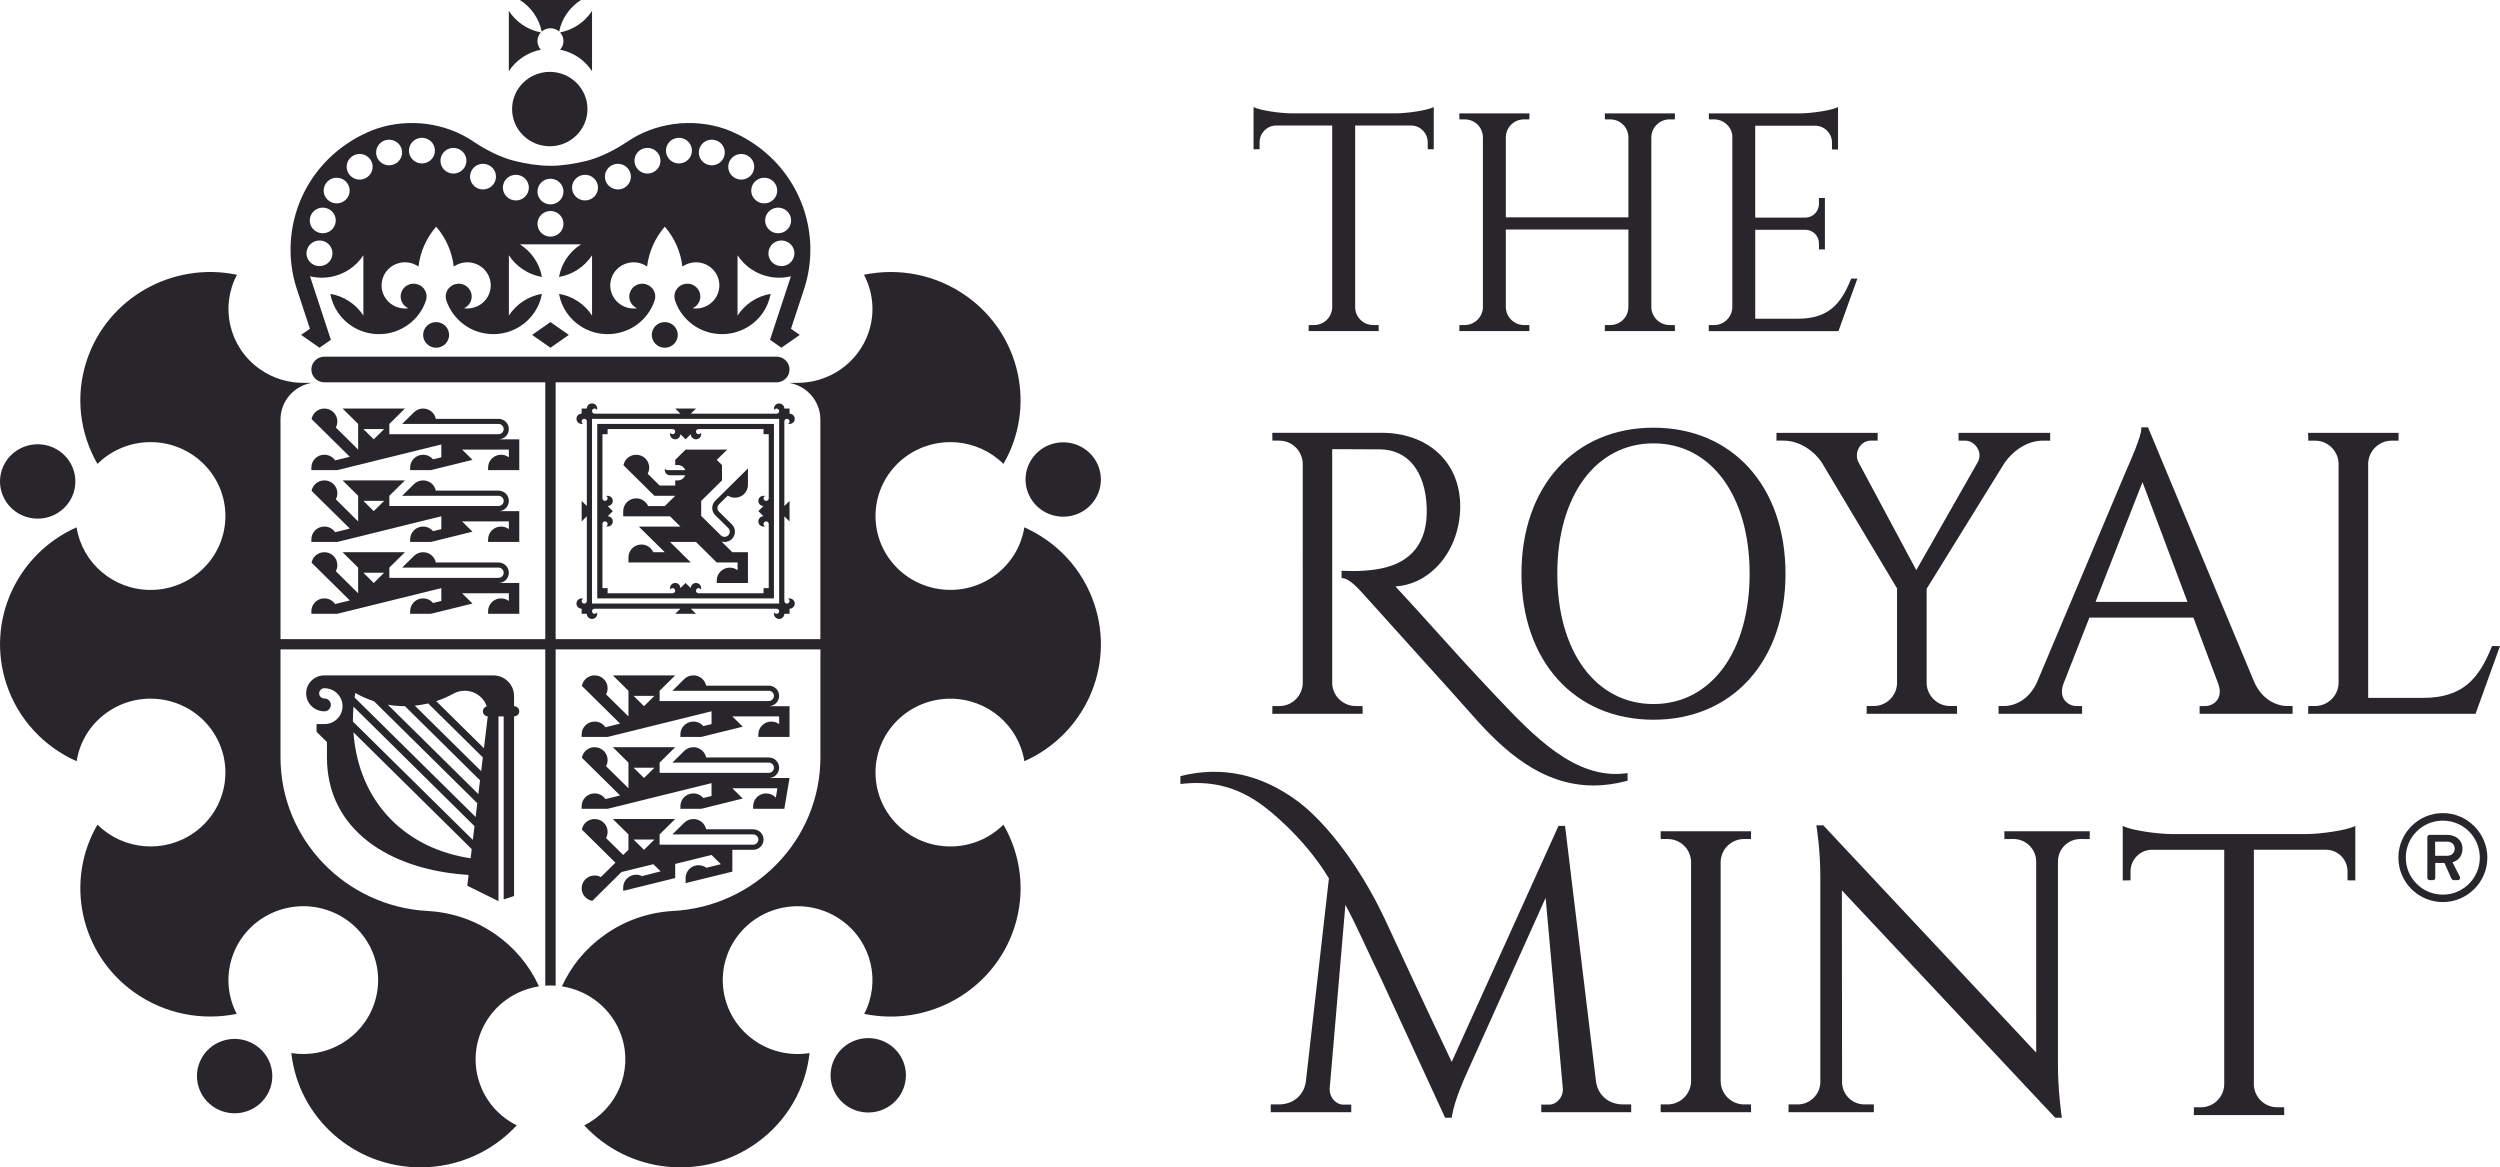 <?xml version="1.0" encoding="UTF-8"?>
<!-- Generator: Adobe Illustrator 25.4.1, SVG Export Plug-In . SVG Version: 6.00 Build 0)  -->
<svg version="1.1" id="Layer_1" xmlns="http://www.w3.org/2000/svg" xmlns:xlink="http://www.w3.org/1999/xlink" x="0px" y="0px" viewBox="0 0 2554.83 1192.96" style="enable-background:new 0 0 2554.83 1192.96;" xml:space="preserve">
<style type="text/css">
	.st0{fill:#29262b;}
</style>
<g>
	<g>
		<path class="st0" d="M1891.42,285.61c-10.04,24.76-22.62,40.1-54.26,40.1h-43.44v-90.89h51.74c7.51,0.29,13.38,6.41,13.38,13.92    v6.12l6.08,0.09v-52.68l-6.08,0.07v6.12c0,7.54-6.14,13.8-13.68,13.93h-51.45v-93.89h62.31c9.05,0.55,16.13,8.07,16.13,17.14v7.08    l6.19,0.1v-43.41l-2.11,0.89c-5.72,2.42-23.84,5.45-36.79,5.57l-93.14-0.02l0.09,6.17h5.47c9.51,0,17.45,7.13,18.44,16.43v175.52    c-0.17,10.04-8.5,18.22-18.56,18.22h-5.45l-0.1,6.17h132.57l19.36-53.67h-6.32L1891.42,285.61z"/>
		<path class="st0" d="M1706.12,332.17c-10.04,0-18.37-8.17-18.56-18.22l-0.02-173.73c0.19-10.04,8.52-18.22,18.56-18.22h5.47    l0.09-6.15h-71.65l0.1,6.15h5.45c10.03,0,18.18,7.85,18.56,17.81v82.31h-125.25v-82.07c0.27-10.13,8.43-18.05,18.56-18.05h5.47    l0.09-6.15h-71.67l0.12,6.15h5.45c10.15,0,18.3,7.95,18.56,18.06v173.89c-0.19,10.04-8.52,18.22-18.56,18.22h-5.47l-0.09,6.17    h71.65l-0.09-6.17h-5.47c-10.04,0-18.37-8.17-18.56-18.2v-79.43h125.25v79.62c-0.31,10.11-8.47,18.01-18.56,18.01h-5.45l-0.1,6.17    h71.67l-0.1-6.17H1706.12z"/>
		<path class="st0" d="M1425.99,115.85h-105.72c-13.04-0.07-31.31-3.12-37.12-5.57l-2.11-0.89v43.19l6.19-0.1l-0.02-7.08    c0-9.2,7.22-16.73,16.35-17.12h57.85v186.18c-0.45,9.94-8.57,17.72-18.53,17.72h-5.45l-0.1,6.15h71.62l-0.1-6.15h-5.45    c-10.08,0-18.22-7.88-18.52-17.91V128.28l57.75-0.02c9.2,0.41,16.4,7.93,16.4,17.14v7.08l6.17,0.1v-43.19l-2.09,0.89    C1457.29,112.73,1439.02,115.78,1425.99,115.85"/>
	</g>
	<g>
		<path class="st0" d="M264.99,376.84c13.94,10.01,30.18,14.69,46.2,14.4h7.53c-18.18,3.01-32.06,18.64-32.06,37.46v198.47v25.97    h270.57V390.71H331.46c-7.3,0-13.26-5.84-13.26-13.09s5.95-13.13,13.26-13.13h462.12c7.31,0,13.26,5.87,13.26,13.13    s-5.95,13.09-13.26,13.09H567.84v262.43h270.52V428.7c0-18.82-13.87-34.45-32.06-37.46h7.24c32.81,0.67,63.57-19.76,74.31-52.19    c6.6-20.09,4.22-40.95-4.96-58.26c35.42-7.37,73.74-0.44,105.35,22.21c55.36,39.72,70.5,113.8,37.19,171.09    c-26.11-26-68.24-30.06-99.16-7.89c-34.19,24.51-41.76,71.75-16.97,105.5c24.88,33.74,72.66,41.22,106.84,16.71    c17.13-12.32,27.62-30.36,30.67-49.52c32.9,14.66,59.69,42.42,71.72,79.02c21.14,64.24-10.67,132.96-71.72,160    c-5.65-36.2-37.38-63.9-75.59-63.9c-42.28,0-76.5,33.77-76.5,75.48c0,41.73,34.22,75.52,76.5,75.52c21.18,0,40.4-8.55,54.22-22.28    c17.91,30.95,23.08,68.98,11.02,105.54c-21.14,64.24-87.8,101.38-153.3,87.83c17.01-32.54,7.88-73.4-23.09-95.6    c-34.18-24.48-82.03-17.01-106.83,16.74c-24.83,33.73-17.27,80.95,16.92,105.46c17.14,12.32,37.75,16.56,57.16,13.44    c-3.92,35.45-22.41,69.19-53.96,91.77c-55.36,39.73-131.37,31.07-176.31-17.9c33.16-16.48,50.04-54.79,38.25-90.69    c-9.2-28.06-33.47-47.1-61.06-51.34c9.2-20.13,23.63-38.28,43.08-52.16c21.06-15.18,45.23-23.29,69.49-24.82    c84.45-3.97,151.59-72.8,151.59-157.1V663.67H567.84v343.6c-3.53-0.26-7.08-0.26-10.62,0v-343.6H286.65V773.9    c0,83.97,66.58,152.53,150.46,157.07c50.74,2.75,93.89,33.59,113.71,77.01c-3.99,0.64-7.99,1.56-11.91,2.83    c-40.18,12.91-62.18,55.5-49.1,95.15c6.51,19.91,20.65,35.31,38.25,44.05c-24.34,26.38-59.36,42.94-98.32,42.94    c-68.43,0-124.8-51.12-132.01-116.78c36.63,5.87,73.15-15.33,84.94-51.27c13.08-39.66-8.93-82.21-49.09-95.13    c-40.18-12.87-83.33,8.86-96.36,48.47c-6.56,19.94-4.32,40.6,4.7,57.85c-35.34,7.22-73.55,0.3-105.1-22.28    c-55.36-39.72-70.5-113.8-37.22-171.09c26.11,26.01,68.28,30.06,99.21,7.89c34.18-24.55,41.76-71.73,16.92-105.5    c-24.83-33.74-72.65-41.22-106.83-16.71c-17.15,12.32-27.62,30.32-30.59,49.52c-32.93-14.65-59.74-42.41-71.75-78.98    c-21.14-64.28,10.67-132.96,71.71-160.05c5.67,36.2,37.34,63.96,75.59,63.96c42.25,0,76.49-33.82,76.49-75.52    c0-41.7-34.25-75.52-76.49-75.52c-21.21,0-40.43,8.56-54.25,22.28c-17.9-30.95-23.03-68.97-11.02-105.5    c21.18-64.4,87.99-101.49,153.57-87.8C224.82,313.41,233.9,354.52,264.99,376.84 M666.09,342.24c0-7.21,5.95-13.09,13.26-13.09    c7.35,0,13.3,5.88,13.3,13.09c0,7.25-5.95,13.13-13.3,13.13C672.04,355.37,666.09,349.49,666.09,342.24 M432.42,342.24    c0-7.21,5.91-13.09,13.26-13.09c7.31,0,13.27,5.88,13.27,13.09c0,7.25-5.96,13.13-13.27,13.13    C438.33,355.37,432.42,349.49,432.42,342.24 M562.55,329.15l18.76,13.09l-18.76,13.13l-18.78-13.13L562.55,329.15z M338.13,347.27    l-11.61,8.1l-18.8-13.13l9-6.25l-12.5-37.99c-18.7-53.17-1.06-114.33,47.46-149.11c10.3-7.36,21.33-13.08,32.72-17.22    c33.88-11.49,71.67-6.02,99.94,13.32c11.33,7.78,27.84,16.18,41.49,19.46c12.2,2.98,24.45,4.98,36.66,4.98    c12.28,0,24.48-2.01,36.71-4.98c13.63-3.28,30.14-11.68,41.52-19.46c28.23-19.33,66.02-24.81,99.9-13.32    c11.41,4.14,22.42,9.86,32.71,17.22c48.53,34.78,66.16,95.95,47.52,149.11l-12.51,37.99l8.97,6.25l-18.8,13.13l-11.61-8.1    l21.37-64.93c-1.09,0.3-2.18,0.5-3.35,0.71c-2.83,0.49-5.69,0.75-8.71,0.75c-2.93,0-5.87-0.26-8.71-0.75    c-14.15-2.45-26.26-10.71-33.79-22.2v61.61c7.53-11.5,19.63-19.76,33.79-22.18c-2.44,13.95-10.8,25.96-22.45,33.33    c-7.88,4.95-17.22,7.85-27.24,7.85c-22.42,0-41.43-14.43-48.06-34.6c-2.14-6.81,1.66-14.14,8.55-16.29    c6.98-2.27,14.48,1.49,16.75,8.4c2.14,6.45-1.1,13.36-7.29,16.03c11.34,1.64,22.55-4.98,26.19-16.06    c4.11-12.39-2.78-25.71-15.32-29.73c-7.51-2.38-15.3-0.93-21.26,3.24c-1.77-15.1-8.1-29.42-18.01-40.81    c-9.92,11.47-16.28,25.67-18.08,40.74c-5.92-4.13-13.72-5.55-21.13-3.17c-12.56,4.02-19.42,17.34-15.35,29.73    c3.66,11.12,14.85,17.71,26.2,16.06c-6.19-2.67-9.42-9.59-7.27-16.03c2.26-6.91,9.76-10.67,16.73-8.4    c6.98,2.23,10.82,9.6,8.52,16.47l-0.2,0.56c-6.74,19.72-25.59,33.86-47.82,33.86c-10.02,0-19.37-2.9-27.2-7.85    c-11.67-7.37-20.04-19.38-22.49-33.33c14.17,2.42,26.27,10.67,33.76,22.18v-61.61c-7.49,11.49-19.59,19.75-33.76,22.2    c2.45-13.98,10.82-25.97,22.49-33.34h-62.45c11.66,7.36,20.05,19.35,22.5,33.34c-14.16-2.45-26.3-10.71-33.76-22.2v61.61    c7.45-11.5,19.6-19.76,33.76-22.18c-2.45,13.95-10.84,25.96-22.5,33.33c-7.83,4.95-17.17,7.85-27.19,7.85    c-22.39,0-41.39-14.43-48.05-34.6c-2.14-6.81,1.66-14.14,8.59-16.29c6.97-2.27,14.42,1.49,16.74,8.4    c2.11,6.45-1.1,13.36-7.27,16.03c11.3,1.64,22.54-4.98,26.2-16.06c4.06-12.39-2.8-25.71-15.33-29.73    c-7.51-2.38-15.34-0.93-21.3,3.24c-1.77-15.1-8.06-29.42-17.98-40.81c-9.95,11.47-16.28,25.67-18.08,40.74    c-5.92-4.13-13.71-5.55-21.17-3.17c-12.55,4.02-19.42,17.34-15.35,29.73c3.66,11.08,14.88,17.71,26.2,16.06    c-6.18-2.67-9.39-9.59-7.27-16.03c2.26-6.91,9.76-10.67,16.73-8.4c6.9,2.16,10.69,9.42,8.62,16.21l-0.12,0.31    c-6.59,19.94-25.58,34.37-47.97,34.37c-10.06,0-19.37-2.9-27.24-7.85c-11.65-7.37-20.02-19.38-22.5-33.33    c14.16,2.42,26.3,10.67,33.76,22.18v-61.61c-7.46,11.49-19.6,19.75-33.76,22.2c-2.82,0.49-5.73,0.75-8.71,0.75    c-2.98,0-5.88-0.26-8.7-0.75c-1.12-0.22-2.22-0.41-3.35-0.71L338.13,347.27z M514.18,189c-1.5,7.07,3.09,14.07,10.25,15.55    c7.16,1.53,14.21-3.01,15.75-10.12c1.51-7.07-3.05-14.02-10.23-15.51C522.78,177.39,515.74,181.94,514.18,189 M481.6,174.94    c-3.13,6.58-0.23,14.36,6.4,17.45c6.63,3.05,14.51,0.22,17.63-6.37c3.09-6.55,0.23-14.36-6.43-17.41    C492.56,165.57,484.64,168.4,481.6,174.94 M451.9,157.72c-3.65,6.25-1.51,14.28,4.86,17.9c6.34,3.64,14.43,1.46,18.13-4.8    c3.65-6.29,1.51-14.28-4.87-17.92C463.65,149.27,455.55,151.43,451.9,157.72 M417.98,152.58c-0.76,7.19,4.56,13.62,11.83,14.4    c7.27,0.75,13.84-4.46,14.59-11.68c0.8-7.18-4.52-13.65-11.8-14.4C425.29,140.12,418.77,145.37,417.98,152.58 M384.87,159.47    c2.02,6.95,9.38,10.97,16.42,8.97c7.05-1.97,11.12-9.23,9.13-16.22c-2.04-6.96-9.38-10.97-16.45-8.97    C386.92,145.22,382.86,152.48,384.87,159.47 M356.93,178.33c4.44,5.8,12.73,6.92,18.62,2.57c5.84-4.36,7.01-12.58,2.59-18.34    c-4.41-5.77-12.72-6.97-18.58-2.58C353.7,164.3,352.53,172.57,356.93,178.33 M336.63,205.6c6.06,4.06,14.35,2.46,18.43-3.53    c4.11-5.99,2.48-14.14-3.57-18.19c-6.08-4.06-14.33-2.49-18.44,3.53C328.94,193.39,330.51,201.54,336.63,205.6 M326.42,237.93    c7.08,1.9,14.34-2.27,16.27-9.26c1.89-6.99-2.33-14.17-9.39-16.03c-7.12-1.9-14.38,2.28-16.28,9.26    C315.11,228.89,319.33,236.07,326.42,237.93 M327.2,271.93c7.31-0.37,12.96-6.55,12.54-13.77c-0.38-7.21-6.59-12.79-13.95-12.38    c-7.3,0.37-12.91,6.55-12.58,13.76C313.64,266.76,319.86,272.34,327.2,271.93 M562.55,215.61c-7.37,0-13.27,5.87-13.27,13.13    c0,7.26,5.91,13.09,13.23,13.09c7.35,0,13.35-5.84,13.3-13.09C575.85,221.48,569.85,215.61,562.55,215.61 M610.85,189    c-1.55-7.07-8.59-11.61-15.75-10.08c-7.17,1.49-11.76,8.44-10.22,15.51c1.51,7.1,8.55,11.65,15.72,10.12    C607.8,203.07,612.39,196.07,610.85,189 M643.48,174.94c-3.13-6.54-11-9.37-17.63-6.32c-6.67,3.05-9.53,10.86-6.44,17.41    c3.12,6.58,11,9.41,17.67,6.37C643.71,189.3,646.57,181.52,643.48,174.94 M673.18,157.72c-3.65-6.29-11.79-8.44-18.16-4.83    c-6.33,3.64-8.53,11.64-4.86,17.92c3.65,6.26,11.78,8.44,18.16,4.8C674.64,172,676.84,163.97,673.18,157.72 M707.05,152.58    c-0.76-7.21-7.32-12.46-14.59-11.68c-7.31,0.75-12.59,7.22-11.83,14.4c0.76,7.22,7.31,12.43,14.59,11.68    C702.53,166.2,707.81,159.77,707.05,152.58 M740.18,159.47c2.03-7-2.05-14.25-9.13-16.22c-7-2.01-14.39,2.01-16.39,8.97    c-2.04,7,2.07,14.25,9.07,16.22C730.83,170.44,738.18,166.42,740.18,159.47 M768.1,178.33c4.41-5.76,3.24-14.03-2.64-18.35    c-5.79-4.39-14.16-3.19-18.57,2.58c-4.42,5.76-3.26,13.98,2.64,18.34C755.36,185.25,763.7,184.13,768.1,178.33 M788.42,205.6    c6.1-4.06,7.68-12.2,3.57-18.19c-4.1-6.02-12.33-7.59-18.43-3.53c-6.07,4.06-7.69,12.2-3.58,18.19    C774.09,208.05,782.34,209.65,788.42,205.6 M798.63,237.93c7.08-1.85,11.26-9.04,9.38-16.03c-1.88-6.99-9.21-11.16-16.29-9.26    c-7.03,1.86-11.26,9.05-9.38,16.03C784.27,235.66,791.54,239.82,798.63,237.93 M797.84,271.93c7.35,0.41,13.6-5.17,13.97-12.39    c0.39-7.21-5.23-13.39-12.57-13.76c-7.31-0.4-13.57,5.17-13.95,12.38C784.86,265.38,790.48,271.56,797.84,271.93 M549.27,195.74    c0,7.26,5.91,13.13,13.27,13.13c7.3,0,13.3-5.87,13.3-13.13c0-7.21-6-13.09-13.3-13.09C555.18,182.65,549.27,188.53,549.27,195.74    "/>
		<path class="st0" d="M690.01,417.49h21.25l-5.31,5.25h87.61c0.41,0,0.75-0.08,1.13-0.22c0.92-0.41,1.55-1.34,1.55-2.38    c0-1.45-1.21-2.64-2.68-2.64c-1.04,0-1.99,0.63-2.41,1.56c-0.11-0.49-0.22-1.04-0.22-1.56c0-2.86,2.38-5.21,5.31-5.21    c2.9,0,5.31,2.35,5.31,5.21h5.32v5.25c2.94,0,5.31,2.34,5.31,5.28c0,2.86-2.37,5.21-5.31,5.21c-0.53,0-1.05-0.07-1.58-0.22    c0.91-0.4,1.58-1.34,1.58-2.37c0-1.46-1.17-2.61-2.64-2.61c-1.09,0-2.04,0.59-2.45,1.52c-0.14,0.34-0.23,0.67-0.23,1.09v86.48    l5.32-5.24v20.98l-5.32-5.24v86.54c0,0.37,0.08,0.74,0.23,1.07c0.4,0.93,1.36,1.57,2.42,1.57c1.47,0,2.67-1.19,2.67-2.64    c0-1.08-0.67-1.98-1.58-2.38c0.53-0.19,1.05-0.26,1.58-0.26c2.94,0,5.31,2.38,5.31,5.28c0,2.86-2.37,5.24-5.31,5.24v5.22h-5.32    c0,2.9-2.42,5.24-5.31,5.24c-2.93,0-5.31-2.35-5.31-5.24c0-0.52,0.12-1.04,0.22-1.53c0.42,0.93,1.37,1.53,2.41,1.53    c1.47,0,2.68-1.19,2.68-2.61c0-1.08-0.63-2.01-1.55-2.38c-0.38-0.14-0.72-0.22-1.13-0.22h-87.61l5.31,5.22h-21.25l5.31-5.22    h-87.65c-0.39,0-0.75,0.08-1.1,0.22c-0.9,0.38-1.58,1.3-1.58,2.38c0,1.42,1.21,2.61,2.68,2.61c1.05,0,2-0.59,2.4-1.53    c0.2,0.49,0.26,1.01,0.26,1.53c0,2.9-2.36,5.24-5.34,5.24c-2.94,0-5.31-2.35-5.31-5.24h-5.27v-5.22c-2.94,0-5.31-2.38-5.31-5.24    c0-2.9,2.37-5.28,5.31-5.28c0.51,0,1.05,0.07,1.55,0.26c-0.92,0.4-1.55,1.3-1.55,2.38c0,1.45,1.17,2.64,2.64,2.64    c1.09,0,2.03-0.64,2.45-1.57c0.12-0.33,0.19-0.7,0.19-1.07V527.6l-5.27,5.24v-20.98l5.27,5.24v-86.48c0-0.41-0.07-0.75-0.19-1.09    c-0.41-0.93-1.36-1.52-2.45-1.52c-1.47,0-2.64,1.15-2.64,2.61c0,1.03,0.63,1.97,1.55,2.37c-0.49,0.15-1.03,0.22-1.55,0.22    c-2.94,0-5.31-2.35-5.31-5.21c0-2.94,2.37-5.28,5.31-5.28v-5.25h5.27c0-2.86,2.37-5.21,5.31-5.21c2.99,0,5.34,2.35,5.34,5.21    c0,0.52-0.06,1.08-0.26,1.56c-0.4-0.93-1.35-1.56-2.4-1.56c-1.47,0-2.68,1.2-2.68,2.64c0,1.04,0.68,1.97,1.58,2.38    c0.34,0.14,0.71,0.22,1.1,0.22h87.65L690.01,417.49z M796.23,428.02H604.99v188.76h95.64h95.6V428.02z M610.33,433.22h180.59    v178.27H610.33V433.22z M785.6,535.49c0-0.37-0.07-0.78-0.23-1.08c-0.41-0.93-1.35-1.56-2.41-1.56c-1.5,0-2.67,1.2-2.67,2.64    c0,1.04,0.64,1.97,1.58,2.38c-0.49,0.15-1.06,0.22-1.58,0.22c-2.95,0-5.31-2.35-5.31-5.25c0-2.9,2.36-5.24,5.31-5.24l-5.31-5.24    l5.31-5.25c-2.95,0-5.31-2.34-5.31-5.24c0-2.86,2.36-5.21,5.31-5.21c0.52,0,1.1,0.08,1.58,0.19c-0.94,0.44-1.58,1.33-1.58,2.41    c0,1.46,1.17,2.61,2.67,2.61c1.06,0,2-0.63,2.41-1.53c0.15-0.33,0.23-0.67,0.23-1.08v-65.54h-5.31v-5.25H713.9    c-0.39,0-0.72,0.08-1.1,0.22c-0.91,0.4-1.55,1.34-1.55,2.38c0,1.48,1.18,2.64,2.64,2.64c1.08,0,2-0.64,2.45-1.57    c0.11,0.49,0.22,1.04,0.22,1.57c0,2.9-2.38,5.24-5.31,5.24c-2.94,0-5.31-2.35-5.31-5.24l-5.31,5.24l-5.31-5.24    c0,2.9-2.36,5.24-5.31,5.24c-2.94,0-5.31-2.35-5.31-5.24c0-0.52,0.07-1.08,0.26-1.57c0.38,0.93,1.32,1.57,2.42,1.57    c1.47,0,2.63-1.16,2.63-2.64c0-1.04-0.65-1.98-1.59-2.38c-0.29-0.14-0.67-0.22-1.04-0.22h-66.45v5.25h-5.27v65.54    c0,0.41,0.07,0.75,0.22,1.08c0.42,0.9,1.37,1.53,2.42,1.53c1.47,0,2.64-1.15,2.64-2.61c0-1.08-0.64-1.97-1.54-2.41    c0.49-0.11,1.01-0.19,1.54-0.19c2.94,0,5.31,2.35,5.31,5.21c0,2.91-2.37,5.24-5.31,5.24l5.31,5.25l-5.31,5.24    c2.94,0,5.31,2.34,5.31,5.24c0,2.91-2.37,5.25-5.31,5.25c-0.53,0-1.05-0.07-1.54-0.22c0.9-0.41,1.54-1.34,1.54-2.38    c0-1.45-1.17-2.64-2.64-2.64c-1.05,0-2,0.64-2.42,1.56c-0.14,0.3-0.22,0.71-0.22,1.08v65.55h5.27v5.25h66.45    c0.37,0,0.76-0.11,1.04-0.27c0.94-0.37,1.59-1.33,1.59-2.37c0-1.45-1.17-2.61-2.63-2.61c-1.1,0-2.04,0.64-2.42,1.53    c-0.19-0.49-0.26-1.01-0.26-1.53c0-2.9,2.37-5.28,5.31-5.28c2.94,0,5.31,2.38,5.31,5.28l5.31-5.28l5.31,5.28    c0-2.9,2.37-5.28,5.31-5.28c2.93,0,5.31,2.38,5.31,5.28c0,0.52-0.12,1.04-0.22,1.53c-0.45-0.89-1.37-1.53-2.45-1.53    c-1.47,0-2.64,1.16-2.64,2.61c0,1.04,0.64,2.01,1.55,2.37c0.38,0.16,0.71,0.27,1.1,0.27h66.39v-5.25h5.31V535.49z M764.34,495.39    c0.04,3.42-1.27,6.81-3.87,9.42c-4.52,4.45-11.57,5.02-16.7,1.66l-9.08,8.94c-2.07,2.04-2.07,5.36,0,7.44l13.26,13.05    c4.15,4.14,4.15,10.76,0,14.88c-2.86,2.83-7.01,3.69-10.63,2.61l0.49,0.45l10.59,10.49h15.94v31.44h-31.87v-2.61    c0-7.21,5.99-13.09,13.3-13.09c2.98,0,5.73,0.96,7.99,2.64v-7.89h-21.29l-21.21-20.98h-26.56l21.25,20.98h-63.72v-5.25    c0-7.25,5.92-13.13,13.26-13.13c5.43,0,10.14,3.27,12.13,7.89h11.76l-26.57-26.22h42.5l-10.62-10.49h-47.83v-5.24    c0-7.22,5.96-13.1,13.32-13.1c5.41,0,10.1,3.24,12.16,7.85h17.04l10.63-10.45h-21.26l-31.65-31.29l0.11-0.33    c1.29-5.92,6.56-10.34,12.98-10.34c7.3,0,13.25,5.88,13.25,13.09c0,2.27-0.57,4.39-1.57,6.29l12.2,12.06h15.94v-5.22h2.64    c3.51,0,6.44-2.23,7.54-5.28h-15.49c-2.94,0-5.31-2.35-5.31-5.21c0-0.56,0.08-1.08,0.22-1.56c0.41,0.93,1.36,1.56,2.46,1.56h18.12    c-1.1-3.06-4.03-5.25-7.54-5.25h-2.64v-5.24l10.62-10.49h42.51l-10.67,10.49l5.34,5.24v15.74l-21.24,20.94v15.36l20.05,19.84    c2.14,2.04,5.53,2.04,7.57,0c2.1-2.09,2.1-5.36,0-7.45l-13.23-13.08c-4.16-4.1-4.16-10.73,0-14.86l33.38-32.96V495.39z     M477.55,905.17l1.3-11.05c-81.35-5.05-144.73-46.54-144.73-120.05v-15.73l-10.63-10.49v-7.88h5.32h2.64    c1.27,0,2.52-0.12,3.68-0.34c1.56-0.31,2.99-0.78,4.33-1.42c4.11-1.93,7.43-5.34,9.16-9.51c0.94-2.16,1.43-4.58,1.43-7.03    c0-2.34-0.41-4.53-1.21-6.58c-1.34-3.5-3.8-6.51-6.89-8.6c-1.32-0.89-2.79-1.6-4.33-2.15c-1.93-0.68-3.99-1.04-6.18-1.04    c-2.91,0-5.28,2.34-5.28,5.24c0,2.91,2.37,5.24,5.28,5.24c3.68,0,6.66,2.94,6.66,6.54c0,3.61-2.99,6.6-6.66,6.6    c-10.26,0-18.58-8.23-18.58-18.38c0-10.13,8.36-18.35,18.58-18.35h172.62c11.76,0,21.25,9.38,21.25,20.98v10.49    c2.99,0,5.35,2.35,5.35,5.25c0,2.86-2.37,5.2-5.35,5.2v183.56l-10.59,3.46V732.1h-5.31v188.81L477.55,905.17z M490.55,797.44    l-76.72-75.78c-5.95,0-11.81-0.52-17.46-1.48l92.48,91.29L490.55,797.44z M493.41,774l-55.85-55.13c-4.43,1.04-9,1.78-13.63,2.27    l67.8,66.89L493.41,774z M445.81,716.52l48.73,48.1l3.92-32.52c-2.76-0.15-4.98-2.45-4.98-5.2c0-2.5,1.71-4.54,3.99-5.11    c-2.74-7.88-9.59-13.88-18.04-15.47c-1.48-0.31-2.98-0.41-4.52-0.41c-4.14,0-8.02,1.01-11.42,2.87    C457.92,711.87,452,714.51,445.81,716.52 M362.38,712.8l123.68,122.1l1.69-14.07l-105.54-104.2c-6.72-2.2-13.08-4.98-19.07-8.45    C362.88,709.71,362.61,711.28,362.38,712.8 M482.07,867.71L361.18,748.34c5.48,73.73,55.29,119.22,119.77,128.75L482.07,867.71z     M360.68,737.39L483.19,858.3l1.7-14.03l-123.63-122.1c-0.37,4.13-0.58,8.34-0.58,12.54V737.39z M647.5,857.97l10.67,10.49    l10.58-10.49H647.5z M619.32,856.39l17.54,17.31l5.36-5.25v-15.74l-15.98-15.74h63.77l-15.94,15.74v10.5h95.6    c2.93,0,5.32-2.34,5.32-5.24c0-2.91-2.38-5.25-5.32-5.25h-82.53l11.98-11.83c2.42-2.37,5.77-3.9,9.46-3.9    c6.45,0,11.8,4.51,13.05,10.49h48.04c5.87,0,10.63,4.68,10.63,10.49c0,5.76-4.76,10.49-10.63,10.49h-21.26v22.28l-47.78,11.75    v-5.17c0-2.01,0.46-3.9,1.24-5.58c2.11-4.46,6.71-7.55,12.03-7.55c3,0,5.76,0.97,7.95,2.64l14.88-3.69l-9.59-9.44l-37.14,9.18    v14.43l-53.15,13.09V907c0-7.22,5.96-13.1,13.32-13.1c2.14,0,4.23,0.53,5.98,1.42l18.96-4.84l-7.42-7.33l-32.55,8l-29.88,29.5    c-6.3-1.23-10.85-6.55-10.85-12.84c0-7.28,5.91-13.13,13.26-13.13c2.29,0,4.47,0.56,6.36,1.61l14.89-14.69l-34.33-33.89l0.11-0.37    c1.3-5.93,6.6-10.35,12.98-10.35c7.34,0,13.26,5.88,13.26,13.14C620.93,852.38,620.36,854.5,619.32,856.39 M594.59,774.3    l0.11-0.38c1.3-5.92,6.6-10.34,12.98-10.34c7.34,0,13.26,5.88,13.26,13.09c0,2.31-0.57,4.43-1.61,6.3l22.9,22.58v-26.23    l-15.98-15.74h63.77l-15.94,15.74v10.49H785.6c2.94,0,5.31-2.35,5.31-5.25c0-2.9-2.37-5.24-5.31-5.24h-98.46l11.98-11.83    c2.42-2.42,5.77-3.91,9.46-3.91c6.45,0,11.8,4.51,13.05,10.49h63.97c5.89,0,10.63,4.69,10.63,10.49c0,5.81-4.74,10.49-10.63,10.49    h21.26l-5.32,31.48h-31.88v-2.64c0-7.25,5.96-13.09,13.3-13.09c3.92,0,7.43,1.67,9.87,4.35l1.62-9.6h-46.05l10.63,10.49    l-42.46,10.5h-21.26v-2.64c0-7.25,5.93-13.09,13.26-13.09c4.11,0,7.77,1.82,10.21,4.65l8.36-2.01V800.3l-106.22,26.23h-26.52    v-2.64c0-7.25,5.91-13.09,13.26-13.09c4.59,0,8.67,2.27,11.04,5.8l14.99-3.72L594.59,774.3z M647.5,784.56l10.67,10.49    l10.58-10.49H647.5z M695.32,753.09v-2.64c0-7.21,5.93-13.06,13.26-13.06c4.11,0,7.77,1.79,10.21,4.64l8.36-2.07V726.9    l-106.22,26.19h-26.52v-2.64c0-7.21,5.91-13.06,13.26-13.06c4.59,0,8.67,2.27,11.04,5.8l14.99-3.71l-39.11-38.58l0.11-0.37    c1.3-5.93,6.6-10.35,12.98-10.35c7.34,0,13.26,5.87,13.26,13.1c0,2.3-0.57,4.42-1.61,6.29l22.9,22.54v-26.19l-15.98-15.74h63.77    l-15.94,15.74v10.49H785.6c2.94,0,5.31-2.38,5.31-5.25c0-2.9-2.37-5.24-5.31-5.24h-98.46l11.98-11.83    c2.42-2.43,5.77-3.91,9.46-3.91c6.45,0,11.8,4.51,13.05,10.49h63.97c5.89,0,10.63,4.65,10.63,10.49c0,5.77-4.74,10.49-10.63,10.49    h21.26v31.44h-31.88v-2.64c0-7.21,5.95-13.06,13.25-13.06c3.02,0,5.76,0.94,8,2.57v-7.86h-47.82l10.63,10.49l-42.46,10.5H695.32z     M647.5,711.16l10.67,10.49l10.58-10.49H647.5z M371.36,585.3l10.58,10.46l10.63-10.46H371.36z M435.08,627.24h-5.31h-10.64v-2.61    c0-7.26,5.93-13.13,13.27-13.13c4.07,0,7.72,1.82,10.18,4.72l8.43-2.08v-13.1l-106.26,26.2h-26.56v-2.61    c0-7.26,5.95-13.13,13.27-13.13c4.62,0,8.65,2.35,11.03,5.8l15.01-3.68l-39.1-38.58l0.09-0.38c1.28-5.92,6.59-10.34,12.97-10.34    c7.35,0,13.29,5.88,13.29,13.14c0,2.27-0.56,4.38-1.58,6.25L366,606.29v-26.23l-15.94-15.74h63.77l-15.95,15.74v10.49h111.54    c2.94,0,5.31-2.35,5.31-5.25c0-2.9-2.36-5.24-5.31-5.24h-98.46l11.98-11.83c2.42-2.38,5.73-3.91,9.46-3.91    c6.4,0,11.76,4.5,13,10.49h64.02c5.89,0,10.58,4.69,10.58,10.49c0,5.77-4.69,10.46-10.58,10.46h21.25v31.48h-31.88v-2.61    c0-7.26,5.93-13.13,13.27-13.13c2.99,0,5.77,1,7.95,2.64v-7.85h-47.78l10.62,10.49l-42.49,10.46H435.08z M419.13,480.44v-2.64    c0-7.21,5.93-13.09,13.27-13.09c4.07,0,7.72,1.83,10.18,4.69l8.43-2.04V454.2l-106.26,26.23h-26.56v-2.64    c0-7.21,5.95-13.09,13.27-13.09c4.62,0,8.65,2.3,11.03,5.76l15.01-3.64l-39.1-38.62l0.09-0.37c1.28-5.87,6.59-10.34,12.97-10.34    c7.35,0,13.29,5.87,13.29,13.14c0,2.27-0.56,4.38-1.58,6.24L366,459.46v-26.23l-15.94-15.74h63.77l-15.95,15.74v10.49h111.54    c2.94,0,5.31-2.35,5.31-5.25s-2.36-5.24-5.31-5.24h-98.46l11.98-11.79c2.42-2.42,5.73-3.95,9.46-3.95c6.4,0,11.76,4.5,13,10.53    h64.02c5.89,0,10.58,4.65,10.58,10.45c0,5.81-4.69,10.49-10.58,10.49h21.25v31.47h-31.88v-2.64c0-7.21,5.93-13.09,13.27-13.09    c2.99,0,5.77,0.96,7.95,2.64v-7.89h-47.78l10.62,10.49l-42.49,10.49H419.13z M371.36,438.47l10.58,10.49l10.63-10.49H371.36z     M419.13,553.84v-2.61c0-7.26,5.93-13.13,13.27-13.13c4.07,0,7.72,1.85,10.18,4.72l8.43-2.09V527.6l-106.26,26.23h-26.56v-2.61    c0-7.26,5.95-13.13,13.27-13.13c4.62,0,8.65,2.3,11.03,5.8l15.01-3.72l-39.1-38.57l0.09-0.33c1.28-5.92,6.59-10.35,12.97-10.35    c7.35,0,13.29,5.85,13.29,13.09c0,2.27-0.56,4.43-1.58,6.26L366,532.85v-26.19l-15.94-15.74h63.77l-15.95,15.74v10.45h111.54    c2.94,0,5.31-2.34,5.31-5.24c0-2.86-2.36-5.21-5.31-5.21h-98.46l11.98-11.82c2.42-2.46,5.73-3.91,9.46-3.91    c6.4,0,11.76,4.47,13,10.46h64.02c5.89,0,10.58,4.72,10.58,10.49c0,5.81-4.69,10.49-10.58,10.49h21.25v31.48h-31.88v-2.61    c0-7.26,5.93-13.13,13.27-13.13c2.99,0,5.77,0.96,7.95,2.63v-7.89h-47.78l10.62,10.49l-42.49,10.49H419.13z M371.36,511.87    l10.58,10.49l10.63-10.49H371.36z"/>
		<path class="st0" d="M552.68,50.77C538.92,53.5,527.28,61.6,520,72.76v-61.6c7.32,11.19,18.99,19.31,32.68,21.98    c-2.12,2.35-3.44,5.43-3.44,8.82C549.25,45.34,550.56,48.44,552.68,50.77 M553.58,32.25C550.86,18.75,542.65,7.21,531.3,0h62.4    c-11.34,7.21-19.59,18.75-22.27,32.25c-2.34-2.12-5.47-3.38-8.93-3.38C559.07,28.87,555.91,30.17,553.58,32.25 M572.35,33.14    c13.67-2.67,25.41-10.79,32.67-21.98v61.6c-7.27-11.2-19-19.31-32.67-21.99c2.15-2.34,3.46-5.43,3.46-8.81    C575.81,38.57,574.5,35.49,572.35,33.14 M561.84,149.47c-21.27,0-38.52-17.03-38.52-38.01c0-20.98,17.25-38.02,38.52-38.02    c21.25,0,38.51,17.04,38.51,38.02C600.34,132.44,583.12,149.47,561.84,149.47 M864.65,1068.14c17.22-12.35,41.31-8.59,53.81,8.42    c12.47,17,8.63,40.73-8.55,53.09c-17.19,12.35-41.26,8.56-53.78-8.42C843.66,1104.23,847.47,1080.46,864.65,1068.14     M262.4,1068.96c17.19,12.3,21.03,36.08,8.53,53.04c-12.48,17.01-36.57,20.8-53.8,8.42c-17.18-12.32-20.99-36.09-8.51-53.09    C221.14,1060.37,245.18,1056.62,262.4,1068.96 M75.14,503.79c-6.59,19.94-28.33,30.88-48.53,24.36    c-20.24-6.47-31.29-27.94-24.72-47.88c6.59-19.94,28.29-30.87,48.53-24.41C70.63,462.34,81.71,483.81,75.14,503.79     M1049.91,501.77c-6.59-19.94,4.52-41.4,24.72-47.91c20.23-6.44,41.94,4.46,48.53,24.44c6.56,19.98-4.52,41.37-24.72,47.88    C1078.21,532.66,1056.5,521.76,1049.91,501.77"/>
	</g>
	<g>
		<path class="st0" d="M1992.84,721.52c-12.96,0-23.71-10.55-23.95-23.49v-96.31l79.64-128.73c7.65-10.97,21.92-22.67,38.99-22.67    h7.61v-7.96h-93.64v7.96h7.05c4.73,0,9.55,3.01,12.3,7.65c2.7,4.56,2.83,9.71,0.18,14.53l-62.7,110.13l-58.96-110.07    c-2.52-4.87-2.32-10.57,0.53-15.28c2.68-4.38,7.12-6.99,11.9-6.99h7.05v-7.94h-103.41v7.94h7.48c16.96,0,32.13,11.79,39.01,22.69    l76.74,128.31v96.93c-0.35,13.05-10.88,23.29-23.95,23.29h-7.03l-0.13,7.96h92.46l-0.13-7.96H1992.84z"/>
		<path class="st0" d="M2235.46,615.1h-93.97l47.99-122.43L2235.46,615.1z M2303.78,697.24L2195.13,436.7h-6.9v1.95    c0,6.94-10.7,31.85-14.84,40.91l-91.71,217.66c-8.16,17.91-22.73,24.28-33.66,24.28h-5.62v7.96h85.36v-7.92h-5.53    c-5.02,0-9.82-2.39-12.52-6.21c-3.01-4.25-3.38-9.89-1.13-16.25l26.63-67.92h106.29l25.39,67.63c2.37,6.48,2.03,12.19-0.97,16.5    c-2.7,3.87-7.52,6.26-12.56,6.26h-5.51v7.92h95.01v-7.96h-5.33C2326.53,721.5,2311.89,715.13,2303.78,697.24"/>
		<path class="st0" d="M2546.19,661.42c-12.96,31.96-29.19,51.75-70.02,51.75h-56.06V473.86c0.24-12.98,10.99-23.53,23.95-23.53    l7.05,0.02l0.11-7.96h-92.46l0.11,7.96l7.05-0.02c12.96,0,23.71,10.55,23.95,23.53V698c-0.24,12.96-10.99,23.51-23.95,23.51h-7.03    l-0.13,7.96h171.08l24.99-69.26h-8.16L2546.19,661.42z"/>
		<path class="st0" d="M1788,586.28c0,79.68-39.48,133.2-98.26,133.2s-98.28-53.52-98.28-133.2c0-79.66,39.5-133.2,98.28-133.2    S1788,506.62,1788,586.28 M1689.74,437.07c-80.7,0-134.92,59.98-134.92,149.21c0,89.26,54.23,149.23,134.92,149.23    c80.7,0,134.92-59.98,134.92-149.23C1824.66,497.04,1770.44,437.07,1689.74,437.07"/>
		<path class="st0" d="M1528.94,711.6L1528.94,711.6c-25.9-27.27-45.05-48.54-63.56-69.11c-13.09-14.55-25.52-28.37-39.34-43.19    c15.52-0.99,29.83-7.63,41.6-19.33c15.64-15.59,24.61-38.35,24.61-62.43c0-45.03-32.49-75.28-80.83-75.28h-111.24l0.13,8.03h7.05    c12.96,0,23.71,10.55,23.95,23.51l0.02,224.34c-0.4,13.11-10.9,23.38-23.91,23.38h-7.1l-0.13,7.96h92.35l-0.11-7.96h-6.92    c-13.14,0-23.95-10.55-24.08-23.49l-0.02-239.04l48.37,0.22c28.88,0,46.91,22.29,48.23,59.62c0.29,9.02-0.49,16.76-2.37,23.69    c-9.93,36.53-45.98,39.41-61.39,40.65c-7.98,0.64-15.55,0.35-19.17,0.22c-0.99-0.04-1.72-0.07-2.14-0.07h-1.95v7.41l1.68,0.22    c6.59,0.91,14.71,9.46,23.11,18.93c12.01,13.47,31.51,35.05,51.06,56.68c23.18,25.65,47.15,52.17,57.76,64.27    c31.98,36.47,71.14,71.87,123.91,71.87c10.55,0,21.65-1.42,33.33-4.51l1.46-0.4v-7.76l-2.19,0.29    C1609.44,796.83,1566.69,751.54,1528.94,711.6"/>
	</g>
	<g>
		<path class="st0" d="M1782.34,1128.65c-12.96,0-23.71-10.55-23.95-23.49V880.72c0.35-13.07,10.88-23.29,23.95-23.29h7.03    l0.13-7.96h-92.46l0.11,7.96h7.05c13.09,0,23.62,10.26,23.95,23.31v224.4c-0.24,12.96-10.99,23.51-23.95,23.51h-7.05l-0.11,7.96    h92.46l-0.13-7.96H1782.34z"/>
		<path class="st0" d="M2048.4,857.45l9.4-0.02c12.45,0,22.78,10.15,23.02,22.62l0.02,195.65l-216.86-231.52l-0.58-0.75h-7.25    l0.38,2.28c0.04,0.22,3.72,23.07,3.72,50.22v210.14c-0.24,12.45-10.57,22.58-23.02,22.58h-9.4l-0.11,7.96H1915l-0.11-7.96h-9.4    c-12.52,0-22.62-9.8-23.02-22.25l-0.2-196.49l218.03,232.36h6.79l-0.33-2.23c-0.02-0.27-3.67-25.72-3.67-51.33V879.74    c0.4-12.52,10.5-22.31,23.02-22.31l9.4,0.02l0.11-7.96h-87.33L2048.4,857.45z"/>
		<path class="st0" d="M2404.25,845.18c-7.5,3.16-31.07,7.1-47.9,7.19h-136.43c-16.81-0.09-40.4-4.03-47.9-7.19l-2.72-1.15v55.73    l7.98-0.11v-9.13c0-11.88,9.29-21.61,21.07-22.11h74.66v240.26c-0.55,12.83-11.06,22.89-23.88,22.89l-7.05-0.02l-0.13,7.96h92.42    l-0.13-7.96l-7.03,0.02c-13,0-23.51-10.2-23.91-23.13V868.4h74.53c11.88,0.53,21.19,10.24,21.19,22.11l-0.02,9.13l7.98,0.11    v-55.73L2404.25,845.18z"/>
		<path class="st0" d="M1658.56,1128.65c-14.64,0-25.72-9.49-27.56-23.62l-31.62-261.07h-6.68l-109.14,241.23    c0,0-34.46-72.42-65.67-140.23c-43-93.39-92.32-126.55-92.32-126.55c-36.79-27.09-76.82-35.98-119.27-25.29v8.08    c28.89-3.43,57.16,1.22,85.94,23.38c0,0,39.39,29,65.82,73.07l-23.51,207.34c-1.84,14.15-12.89,23.64-27.53,23.64h-8.4v7.96h82.27    v-7.74h-8.25c-7.25,0-13.82-7.32-13.82-15.3c0-0.33,0-0.66,0.02-0.93l16.06-187.91c10.66,19.43,24.88,51.81,36.22,75.01    l65.7,142.53h6.75l0.24-1.66c2.54-16.28,13.62-40.56,13.73-40.8l81.98-182.23l17.56,194.44c0.07,0.51,0.09,1.02,0.09,1.55    c0,7.98-6.59,15.28-13.8,15.3h-8.27v7.74h91.87v-7.96H1658.56z"/>
		<g>
			<path class="st0" d="M2496.38,830.93c25.04,0,45.52,20.49,45.52,45.52c0,25.04-20.48,45.4-45.52,45.4     c-25.04,0-45.39-20.36-45.39-45.4C2450.99,851.42,2471.35,830.93,2496.38,830.93z M2496.38,914.26     c20.99,0,37.81-16.95,37.81-37.81c0-20.99-16.82-37.81-37.81-37.81c-20.86,0-37.81,16.82-37.81,37.81     C2458.57,897.32,2475.52,914.26,2496.38,914.26z M2480.58,855.59c0-1.26,1.01-2.4,2.4-2.4h17.96c7.84,0,15.55,4.68,15.55,14.16     c0,9.48-6.71,12.9-10.24,13.78c2.53,4.93,5.06,9.99,7.58,14.92c0.89,1.52-0.38,3.41-2.15,3.41h-4.3c-1.01,0-1.9-1.01-2.27-1.77     l-7.08-15.81h-9.36v15.17c0,1.26-1.01,2.4-2.4,2.4h-3.29c-1.39,0-2.4-1.14-2.4-2.4V855.59z M2500.94,874.56     c4.68,0,7.58-3.29,7.58-7.21c0-4.3-2.91-7.2-7.58-7.2h-12.4v14.41H2500.94z"/>
		</g>
	</g>
</g>
</svg>
